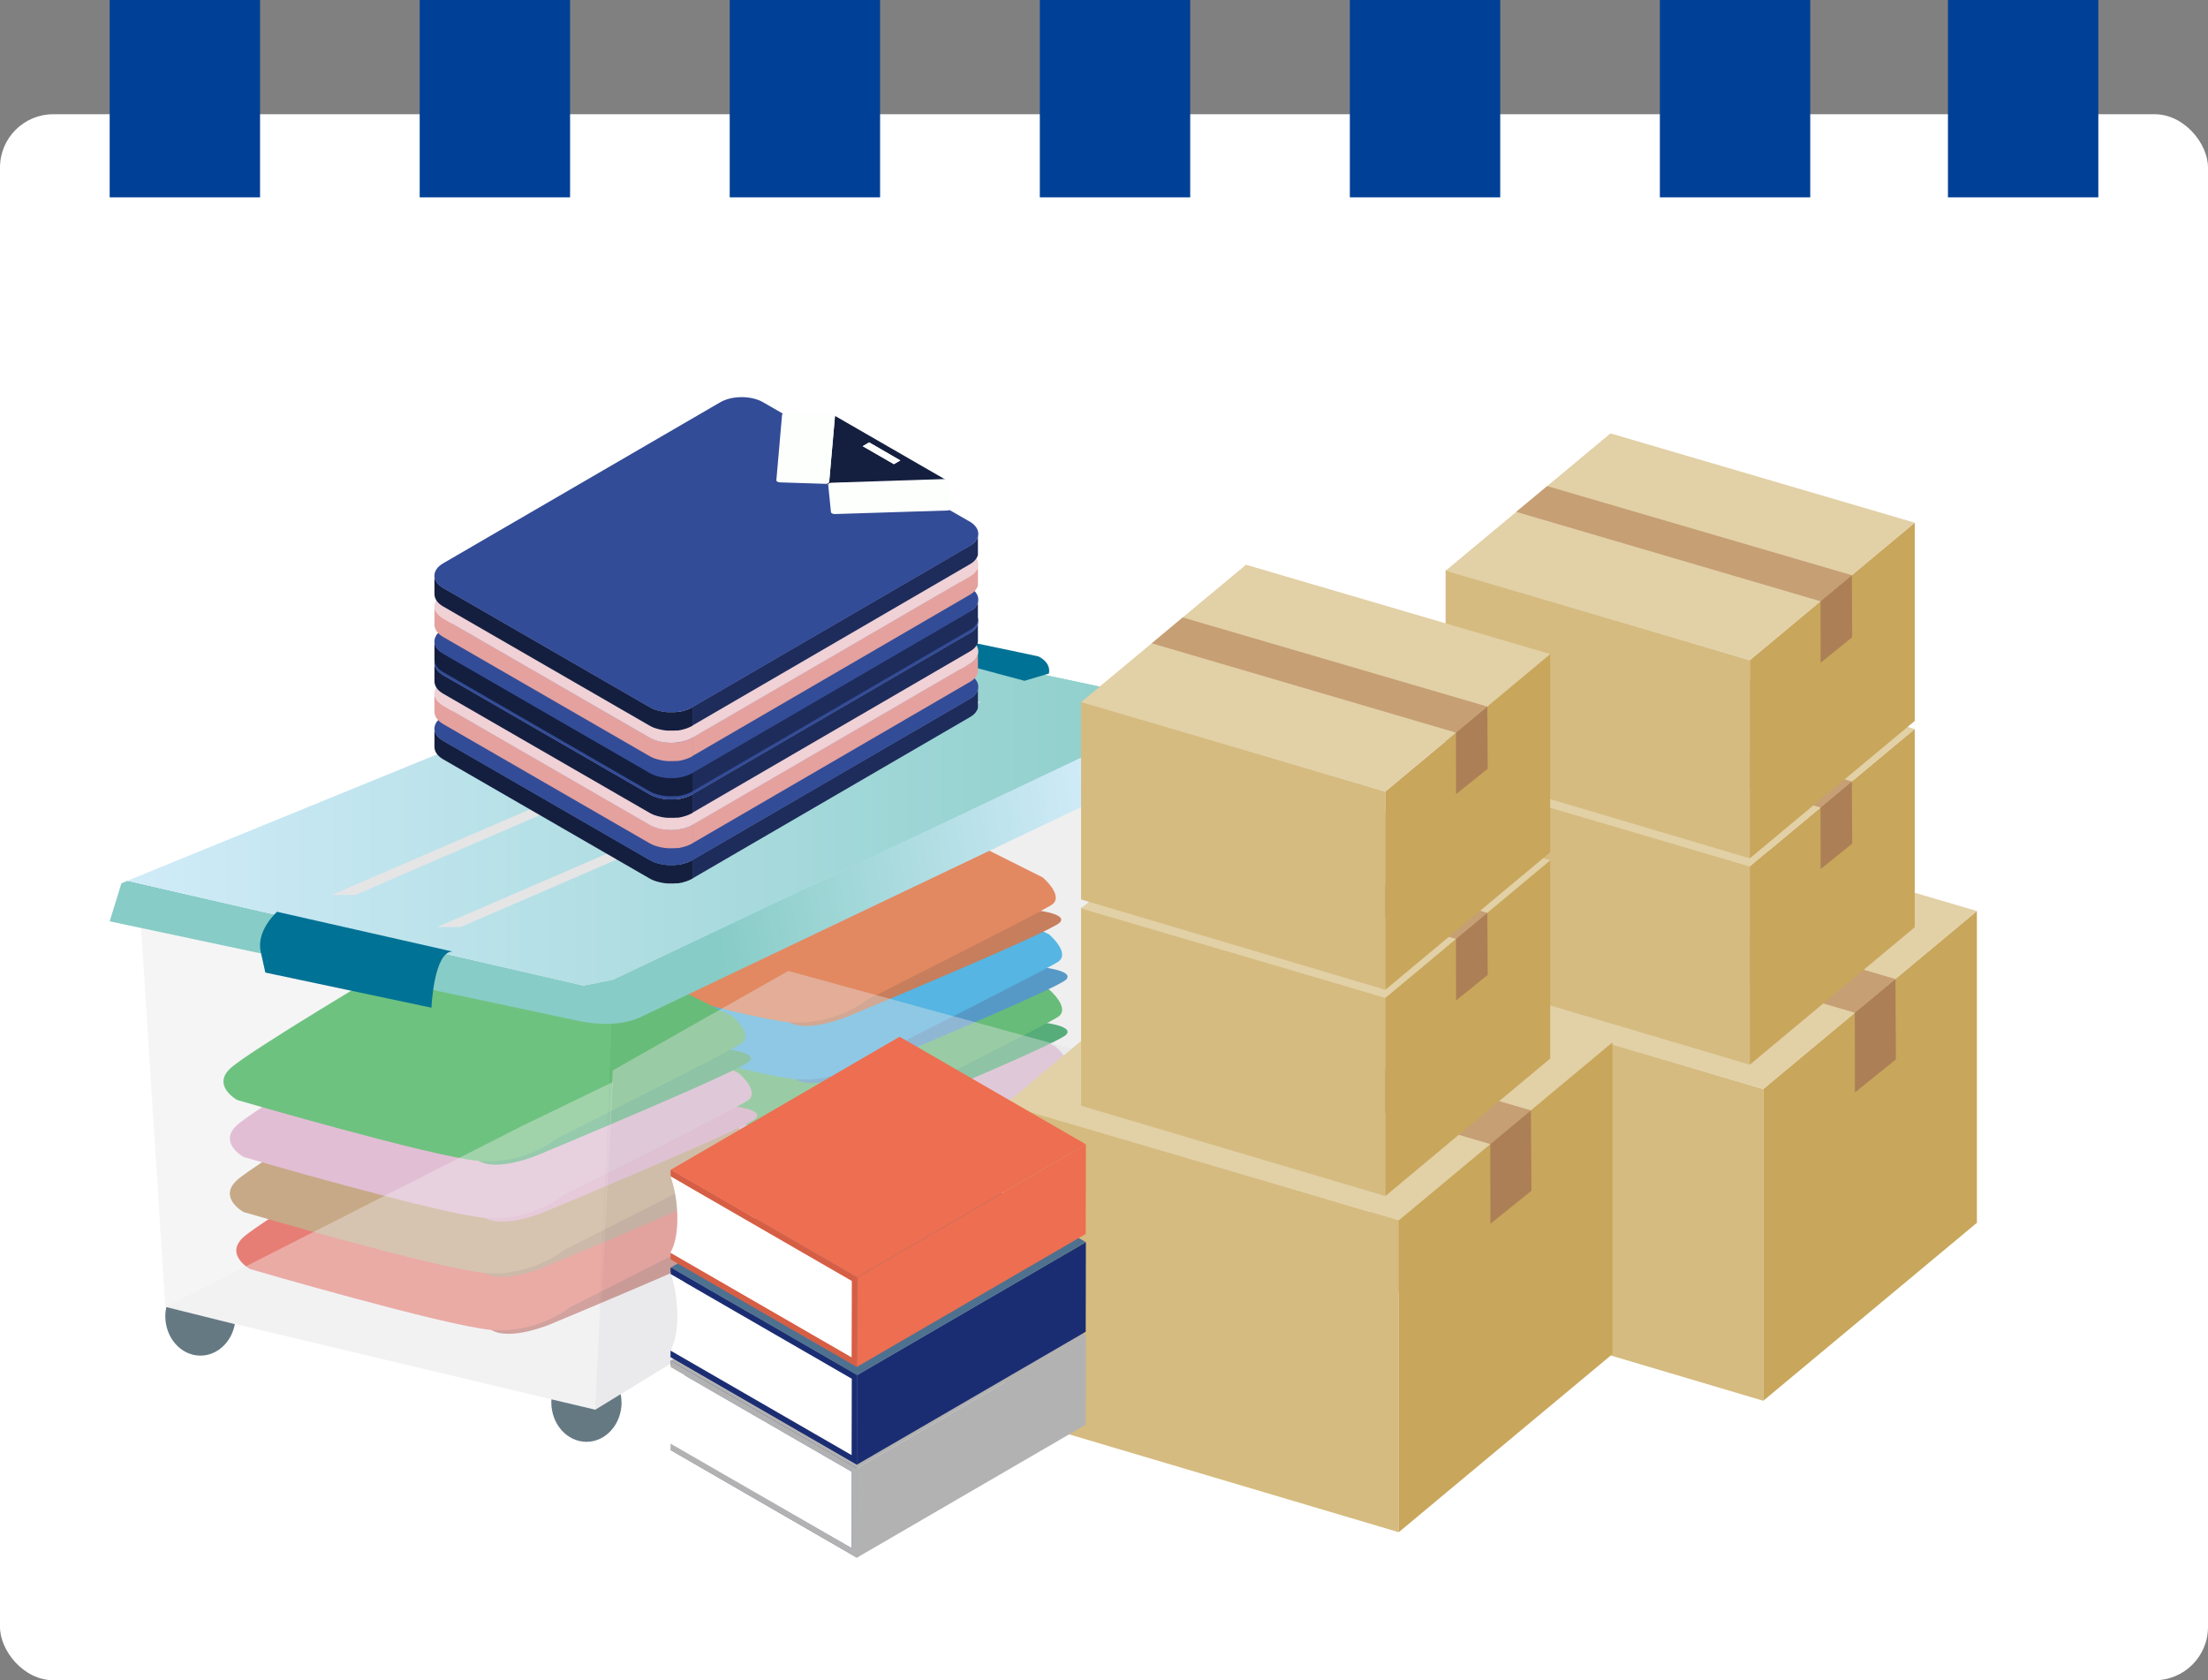 <?xml version="1.0" encoding="UTF-8"?>
<svg id="_レイヤー_2" data-name="レイヤー 2" xmlns="http://www.w3.org/2000/svg" xmlns:xlink="http://www.w3.org/1999/xlink" viewBox="0 0 242.58 184.58">
  <rect x="0" y="0" width="242.58" height="184.58" fill="#808080" stroke="none"/>
  <defs>
    <style>
      .cls-1 {
        fill: #c69f75;
      }

      .cls-1, .cls-2, .cls-3, .cls-4, .cls-5, .cls-6, .cls-7, .cls-8, .cls-9, .cls-10, .cls-11, .cls-12, .cls-13, .cls-14, .cls-15, .cls-16, .cls-17, .cls-18, .cls-19, .cls-20, .cls-21, .cls-22, .cls-23, .cls-24, .cls-25, .cls-26, .cls-27, .cls-28, .cls-29, .cls-30, .cls-31, .cls-32, .cls-33, .cls-34, .cls-35, .cls-36, .cls-37, .cls-38, .cls-39, .cls-40, .cls-41, .cls-42, .cls-43, .cls-44 {
        stroke-width: 0px;
      }

      .cls-2 {
        fill: #fdffff;
      }

      .cls-3 {
        fill: #b2b2b2;
      }

      .cls-4 {
        fill: #006fbb;
      }

      .cls-5 {
        fill: #1e2c5b;
      }

      .cls-6 {
        fill: #ac7f56;
      }

      .cls-7 {
        fill: #bd4308;
      }

      .cls-8 {
        fill: #d8629f;
      }

      .cls-9 {
        fill: #d5bb80;
      }

      .cls-10 {
        fill: #141f40;
      }

      .cls-11 {
        fill: #4e7190;
      }

      .cls-12 {
        fill: #b28146;
      }

      .cls-13 {
        fill: #1eaa39;
      }

      .cls-14 {
        fill: #004097;
      }

      .cls-15 {
        fill: #e2d0a6;
      }

      .cls-16 {
        fill: #c8a65c;
      }

      .cls-17 {
        fill: url(#_名称未設定グラデーション_20-2);
      }

      .cls-18 {
        fill: #a42214;
      }

      .cls-19 {
        fill: #e4a19e;
      }

      .cls-20 {
        fill: #e73828;
      }

      .cls-21 {
        fill: #657983;
      }

      .cls-22 {
        fill: #fdfffd;
      }

      .cls-23 {
        fill: url(#_名称未設定グラデーション_20-3);
      }

      .cls-24 {
        fill: #d55e45;
      }

      .cls-25 {
        fill: #946134;
      }

      .cls-26 {
        fill: #fff;
      }

      .cls-27 {
        fill: #d8d8d9;
      }

      .cls-27, .cls-34, .cls-40, .cls-43 {
        opacity: .4;
      }

      .cls-28 {
        fill: #007295;
      }

      .cls-29 {
        fill: #334c97;
      }

      .cls-30 {
        fill: #8dc21f;
      }

      .cls-31 {
        fill: #dd90bb;
      }

      .cls-32, .cls-40 {
        fill: #e5e5e6;
      }

      .cls-33 {
        fill: #00913a;
      }

      .cls-34 {
        fill: #eeeeef;
      }

      .cls-35 {
        fill: #efd1d6;
      }

      .cls-36 {
        fill: #ed6e50;
      }

      .cls-37 {
        fill: #dfa4c8;
      }

      .cls-38 {
        fill: url(#_名称未設定グラデーション_7);
      }

      .cls-39 {
        fill: #1b2d72;
      }

      .cls-41 {
        fill: url(#_名称未設定グラデーション_20);
      }

      .cls-42 {
        fill: #009fe8;
      }

      .cls-43 {
        fill: #e7e7e8;
      }

      .cls-44 {
        fill: #e95513;
      }
    </style>
    <linearGradient id="_名称未設定グラデーション_7" data-name="名称未設定グラデーション 7" x1="14.95" y1="90.44" x2="131.58" y2="90.44" gradientUnits="userSpaceOnUse">
      <stop offset="0" stop-color="#fff"/>
      <stop offset="1" stop-color="#d8e2e7"/>
    </linearGradient>
    <linearGradient id="_名称未設定グラデーション_20" data-name="名称未設定グラデーション 20" x1="121.59" y1="90.56" x2="77.67" y2="98.2" gradientUnits="userSpaceOnUse">
      <stop offset="0" stop-color="#d2ecfa"/>
      <stop offset="1" stop-color="#87ccc6"/>
    </linearGradient>
    <linearGradient id="_名称未設定グラデーション_20-2" data-name="名称未設定グラデーション 20" x1="12.08" y1="88.03" x2="132.21" y2="88.03" xlink:href="#_名称未設定グラデーション_20"/>
    <linearGradient id="_名称未設定グラデーション_20-3" data-name="名称未設定グラデーション 20" x1="11.12" y1="88.03" x2="136.97" y2="88.03" xlink:href="#_名称未設定グラデーション_20"/>
  </defs>
  <g id="_レイヤー_2-2" data-name="レイヤー 2">
    <g>
      <g>
        <rect class="cls-26" x="0" y="12.55" width="242.58" height="172.03" rx="5.85" ry="5.85"/>
        <g>
          <rect class="cls-14" x="12.05" y="0" width="16.52" height="21.68"/>
          <rect class="cls-14" x="46.11" y="0" width="16.52" height="21.68"/>
          <rect class="cls-14" x="80.17" y="0" width="16.52" height="21.68"/>
          <rect class="cls-14" x="114.24" y="0" width="16.52" height="21.68"/>
          <rect class="cls-14" x="148.3" y="0" width="16.52" height="21.68"/>
          <rect class="cls-14" x="214.01" y="0" width="16.52" height="21.68"/>
          <rect class="cls-14" x="182.36" y="0" width="16.52" height="21.68"/>
        </g>
      </g>
      <g>
        <g>
          <path class="cls-31" d="m114.83,118.53s3.95.35,3.01,1.39c-.94,1.04-23.34,10.34-23.34,10.34,0,0-4.33,1.82-6.4.61-2.07-1.22-3.2-3.3-3.2-3.3l29.93-9.04Z"/>
          <path class="cls-37" d="m107.3,110.62l8.66,4.34s2.45,2.09.94,3.04c-1.51.96-20.14,10.34-20.14,10.34,0,0-3.58,2.95-8.66,2.52-5.08-.43-26.54-6.69-26.54-6.69,0,0-2.82-1.56-.75-3.48s17.88-11.29,17.88-11.29c0,0,5.46-1.65,11.48-.87l4.33,2.35,7.15.43,5.65-.7Z"/>
          <path class="cls-8" d="m108.43,111.49s.19-1.13-2.07-.96c-2.26.17-3.95.78-6.96.43-3.01-.35-5.27-1.39-5.46-1.91,0,0-.94-.52-2.82-.52s-2.26.96-1.32,1.74,5.27,2.78,14.3,2.26c0,0,4.14-.52,4.33-1.04Z"/>
        </g>
        <g>
          <path class="cls-33" d="m114.13,112.27s3.95.35,3.01,1.39c-.94,1.04-23.34,10.34-23.34,10.34,0,0-4.33,1.82-6.4.61s-3.2-3.3-3.2-3.3l29.93-9.04Z"/>
          <path class="cls-13" d="m106.6,104.36l8.66,4.34s2.45,2.09.94,3.04-20.14,10.34-20.14,10.34c0,0-3.58,2.95-8.66,2.52-5.08-.43-26.54-6.69-26.54-6.69,0,0-2.82-1.56-.75-3.48s17.88-11.29,17.88-11.29c0,0,5.46-1.65,11.48-.87l4.33,2.35,7.15.43,5.65-.7Z"/>
          <path class="cls-30" d="m107.73,105.23s.19-1.13-2.07-.96c-2.26.17-3.95.78-6.96.43-3.01-.35-5.27-1.39-5.46-1.91,0,0-.94-.52-2.82-.52-1.88,0-2.26.96-1.32,1.74s5.27,2.78,14.3,2.26c0,0,4.14-.52,4.33-1.04Z"/>
        </g>
        <g>
          <path class="cls-4" d="m114.13,106.21s3.95.35,3.01,1.39c-.94,1.04-23.34,10.34-23.34,10.34,0,0-4.33,1.82-6.4.61-2.07-1.22-3.2-3.3-3.2-3.3l29.93-9.04Z"/>
          <path class="cls-42" d="m106.6,98.31l8.66,4.34s2.45,2.09.94,3.04-20.14,10.34-20.14,10.34c0,0-3.58,2.95-8.66,2.52-5.08-.43-26.54-6.69-26.54-6.69,0,0-2.82-1.56-.75-3.48s17.88-11.29,17.88-11.29c0,0,5.46-1.65,11.48-.87l4.33,2.35,7.15.43,5.65-.7Z"/>
          <path class="cls-8" d="m107.73,99.18s.19-1.13-2.07-.96-3.95.78-6.96.43c-3.01-.35-5.27-1.39-5.46-1.91,0,0-.94-.52-2.82-.52-1.88,0-2.26.96-1.32,1.74s5.27,2.78,14.3,2.26c0,0,4.14-.52,4.33-1.04Z"/>
        </g>
        <g>
          <path class="cls-7" d="m113.43,99.95s3.95.35,3.01,1.39-23.34,10.34-23.34,10.34c0,0-4.33,1.82-6.4.61-2.07-1.22-3.2-3.3-3.2-3.3l29.93-9.04Z"/>
          <path class="cls-44" d="m105.9,92.05l8.66,4.34s2.45,2.09.94,3.04c-1.51.96-20.14,10.34-20.14,10.34,0,0-3.58,2.95-8.66,2.52-5.08-.43-26.54-6.69-26.54-6.69,0,0-2.82-1.56-.75-3.48s17.88-11.29,17.88-11.29c0,0,5.46-1.65,11.48-.87l4.33,2.35,7.15.43,5.65-.7Z"/>
          <path class="cls-30" d="m107.03,92.92s.19-1.13-2.07-.96c-2.26.17-3.95.78-6.96.43-3.01-.35-5.27-1.39-5.46-1.91,0,0-.94-.52-2.82-.52s-2.26.96-1.32,1.74c.94.78,5.27,2.78,14.3,2.26,0,0,4.14-.52,4.33-1.04Z"/>
        </g>
        <g>
          <path class="cls-18" d="m80.73,133.77s3.95.35,3.01,1.39c-.94,1.04-23.34,10.34-23.34,10.34,0,0-4.33,1.82-6.4.61-2.07-1.22-3.2-3.3-3.2-3.3l29.93-9.04Z"/>
          <path class="cls-20" d="m73.21,125.86l8.66,4.34s2.45,2.09.94,3.04c-1.51.96-20.14,10.34-20.14,10.34,0,0-3.58,2.95-8.66,2.52-5.08-.43-26.54-6.69-26.54-6.69,0,0-2.82-1.56-.75-3.48,2.07-1.91,17.88-11.29,17.88-11.29,0,0,5.46-1.65,11.48-.87l4.33,2.35,7.15.43,5.65-.7Z"/>
          <path class="cls-8" d="m74.33,126.73s.19-1.13-2.07-.96c-2.26.17-3.95.78-6.96.43s-5.27-1.39-5.46-1.91c0,0-.94-.52-2.82-.52-1.88,0-2.26.96-1.32,1.74.94.78,5.27,2.78,14.3,2.26,0,0,4.14-.52,4.33-1.04Z"/>
        </g>
        <g>
          <path class="cls-25" d="m80.03,127.51s3.95.35,3.01,1.39-23.34,10.34-23.34,10.34c0,0-4.33,1.82-6.4.61-2.07-1.22-3.2-3.3-3.2-3.3l29.93-9.04Z"/>
          <path class="cls-12" d="m72.5,119.6l8.66,4.34s2.45,2.09.94,3.04c-1.51.96-20.14,10.34-20.14,10.34,0,0-3.58,2.95-8.66,2.52-5.08-.43-26.54-6.69-26.54-6.69,0,0-2.82-1.56-.75-3.48,2.07-1.91,17.88-11.29,17.88-11.29,0,0,5.46-1.65,11.48-.87l4.33,2.35,7.15.43,5.65-.7Z"/>
          <path class="cls-30" d="m73.63,120.47s.19-1.13-2.07-.96-3.95.78-6.96.43-5.27-1.39-5.46-1.91c0,0-.94-.52-2.82-.52s-2.26.96-1.32,1.74,5.27,2.78,14.3,2.26c0,0,4.14-.52,4.33-1.04Z"/>
        </g>
        <g>
          <path class="cls-31" d="m80.03,121.45s3.95.35,3.01,1.39c-.94,1.04-23.34,10.34-23.34,10.34,0,0-4.33,1.82-6.4.61s-3.2-3.3-3.2-3.3l29.93-9.04Z"/>
          <path class="cls-37" d="m72.5,113.55l8.66,4.34s2.45,2.09.94,3.04c-1.51.96-20.14,10.34-20.14,10.34,0,0-3.58,2.95-8.66,2.52-5.08-.43-26.54-6.69-26.54-6.69,0,0-2.82-1.56-.75-3.48,2.07-1.91,17.88-11.29,17.88-11.29,0,0,5.46-1.65,11.48-.87l4.33,2.35,7.15.43,5.65-.7Z"/>
          <path class="cls-8" d="m73.63,114.42s.19-1.13-2.07-.96c-2.26.17-3.95.78-6.96.43s-5.27-1.39-5.46-1.91c0,0-.94-.52-2.82-.52-1.88,0-2.26.96-1.32,1.74.94.78,5.27,2.78,14.3,2.26,0,0,4.14-.52,4.33-1.04Z"/>
        </g>
        <g>
          <path class="cls-33" d="m79.33,115.19s3.95.35,3.01,1.39c-.94,1.04-23.34,10.34-23.34,10.34,0,0-4.33,1.82-6.4.61-2.07-1.22-3.2-3.3-3.2-3.3l29.93-9.04Z"/>
          <path class="cls-13" d="m71.8,107.29l8.66,4.34s2.45,2.09.94,3.04c-1.51.96-20.14,10.34-20.14,10.34,0,0-3.58,2.95-8.66,2.52-5.08-.43-26.54-6.69-26.54-6.69,0,0-2.82-1.56-.75-3.48,2.07-1.91,17.88-11.29,17.88-11.29,0,0,5.46-1.65,11.48-.87l4.33,2.35,7.15.43,5.65-.7Z"/>
          <path class="cls-30" d="m72.93,108.16s.19-1.13-2.07-.96c-2.26.17-3.95.78-6.96.43-3.01-.35-5.27-1.39-5.46-1.91,0,0-.94-.52-2.82-.52-1.88,0-2.26.96-1.32,1.74.94.78,5.27,2.78,14.3,2.26,0,0,4.14-.52,4.33-1.04Z"/>
        </g>
        <polygon class="cls-43" points="65.39 154.86 18.16 143.61 15.27 98.31 67.32 110.52 65.39 154.86"/>
        <polygon class="cls-27" points="65.39 154.86 126.44 117.59 131.58 79.67 67.32 110.52 65.39 154.86"/>
        <polygon class="cls-38" points="14.95 98.95 87.88 70.36 131.58 79.67 67.32 110.52 14.95 98.95"/>
        <g>
          <path class="cls-41" d="m130.46,77.66l-63.14,29.97-3.21.64-50.08-11.51-.69.27-1.29,4.18,51.41,10.92s3.86.96,6.75-.32l62.01-29.56-.64-2.57c-.23-1.03-.66-1.64-1.12-2.02Z"/>
          <path class="cls-17" d="m67.32,107.63l63.14-29.97c-.84-.68-1.77-.55-1.77-.55l-43.7-9.32L14.03,96.76l50.08,11.51,3.21-.64Z"/>
          <path class="cls-23" d="m67.32,107.63l63.14-29.97c-.84-.68-1.77-.55-1.77-.55l-43.7-9.32L14.03,96.76l50.08,11.51,3.21-.64Z"/>
        </g>
        <polygon class="cls-32" points="36.47 98.31 39.05 98.31 96.24 73.57 93.67 73.57 36.47 98.31"/>
        <polygon class="cls-32" points="48.04 101.84 50.61 101.84 107.81 77.1 105.24 77.1 48.04 101.84"/>
        <path class="cls-28" d="m30.44,100.16s-2.31,2.06-1.8,4.37l.51,2.31,18.25,3.86s.26-6.17,2.31-6.17l-19.28-4.37Z"/>
        <path class="cls-28" d="m96.86,70.57s1.54-1.29,2.83-1.29,14.39,2.83,14.39,2.83c0,0,1.41.59,1.16,1.88l-2.69.8-15.69-4.22Z"/>
        <polygon class="cls-34" points="65.39 154.86 18.16 143.61 57.36 123.69 67.32 118.87 65.39 154.86"/>
        <polygon class="cls-40" points="65.39 154.86 126.44 117.59 86.6 106.66 67.32 117.59 65.39 154.86"/>
        <path class="cls-21" d="m18.16,144.58c0,2.4,1.73,4.34,3.86,4.34,1.86,0,3.42-1.49,3.78-3.46l-7.53-1.87c-.07.32-.11.65-.11,1Z"/>
        <path class="cls-21" d="m68.28,154.06c0-.31-.03-.61-.09-.91l-2.79,1.71-4.82-1.14c0,.11-.01.22-.01.33,0,2.4,1.73,4.34,3.86,4.34s3.86-1.94,3.86-4.34Z"/>
        <path class="cls-21" d="m122.59,122.89c2.13,0,3.86-1.94,3.86-4.34,0-.28-.03-.54-.07-.81l-6.5,3.89c.7.78,1.66,1.26,2.71,1.26Z"/>
      </g>
      <g>
        <g>
          <polygon class="cls-9" points="193.72 153.88 150.42 141.03 150.42 106.78 193.72 119.63 193.72 153.88"/>
          <polygon class="cls-16" points="193.72 153.88 217.19 134.33 217.19 100.08 193.72 119.63 193.72 153.88"/>
          <polygon class="cls-15" points="173.89 87.37 150.42 106.92 193.72 119.63 217.19 100.08 173.89 87.37"/>
          <polygon class="cls-1" points="164.88 94.87 160.48 98.54 203.78 111.25 208.24 107.55 164.88 94.87"/>
          <polygon class="cls-6" points="208.29 116.38 203.79 120.01 203.78 111.25 208.24 107.55 208.29 116.38"/>
        </g>
        <g>
          <polygon class="cls-9" points="192.24 116.96 158.82 107.04 158.82 85.26 192.24 95.18 192.24 116.96"/>
          <polygon class="cls-16" points="192.24 116.96 210.36 101.86 210.36 80.08 192.24 95.18 192.24 116.96"/>
          <polygon class="cls-15" points="176.93 70.27 158.82 85.36 192.24 95.18 210.36 80.08 176.93 70.27"/>
          <polygon class="cls-1" points="169.98 76.06 166.58 78.9 200.01 88.71 203.45 85.85 169.98 76.06"/>
          <polygon class="cls-6" points="203.49 92.67 200.02 95.47 200.01 88.71 203.45 85.85 203.49 92.67"/>
        </g>
        <g>
          <polygon class="cls-9" points="192.24 94.29 158.82 84.38 158.82 62.6 192.24 72.52 192.24 94.29"/>
          <polygon class="cls-16" points="192.24 94.29 210.36 79.2 210.36 57.42 192.24 72.52 192.24 94.29"/>
          <polygon class="cls-15" points="176.93 47.61 158.82 62.7 192.24 72.52 210.36 57.42 176.93 47.61"/>
          <polygon class="cls-1" points="169.98 53.4 166.58 56.23 200.01 66.05 203.45 63.19 169.98 53.4"/>
          <polygon class="cls-6" points="203.49 70 200.02 72.81 200.01 66.05 203.45 63.19 203.49 70"/>
        </g>
      </g>
      <g>
        <g>
          <polygon class="cls-9" points="153.67 168.32 110.38 155.47 110.38 121.21 153.67 134.06 153.67 168.32"/>
          <polygon class="cls-16" points="153.67 168.32 177.14 148.76 177.14 114.51 153.67 134.06 153.67 168.32"/>
          <polygon class="cls-15" points="133.84 101.8 110.38 121.35 153.67 134.06 177.14 114.51 133.84 101.8"/>
          <polygon class="cls-1" points="124.84 109.3 120.43 112.97 163.73 125.68 168.19 121.98 124.84 109.3"/>
          <polygon class="cls-6" points="168.25 130.81 163.74 134.44 163.73 125.68 168.19 121.98 168.25 130.81"/>
        </g>
        <g>
          <polygon class="cls-9" points="152.2 131.39 118.77 121.47 118.77 99.69 152.2 109.61 152.2 131.39"/>
          <polygon class="cls-16" points="152.2 131.39 170.31 116.29 170.31 94.51 152.2 109.61 152.2 131.39"/>
          <polygon class="cls-15" points="136.89 84.7 118.77 99.8 152.2 109.61 170.31 94.51 136.89 84.7"/>
          <polygon class="cls-1" points="129.94 90.5 126.54 93.33 159.96 103.14 163.4 100.28 129.94 90.5"/>
          <polygon class="cls-6" points="163.45 107.1 159.97 109.9 159.96 103.14 163.4 100.28 163.45 107.1"/>
        </g>
        <g>
          <polygon class="cls-9" points="152.2 108.73 118.77 98.81 118.77 77.03 152.2 86.95 152.2 108.73"/>
          <polygon class="cls-16" points="152.2 108.73 170.31 93.63 170.31 71.85 152.2 86.95 152.2 108.73"/>
          <polygon class="cls-15" points="136.89 62.04 118.77 77.13 152.2 86.95 170.31 71.85 136.89 62.04"/>
          <polygon class="cls-1" points="129.94 67.83 126.54 70.67 159.96 80.48 163.4 77.62 129.94 67.83"/>
          <polygon class="cls-6" points="163.45 84.44 159.97 87.24 159.96 80.48 163.4 77.62 163.45 84.44"/>
        </g>
      </g>
      <g>
        <g>
          <path class="cls-39" d="m73.7,149.46v.52c1.44.36,2.54,2.29,2.54,4.61s-1.11,4.26-2.55,4.61v.09s20.47,11.82,20.47,11.82v-9.84s-20.46-11.82-20.46-11.82Z"/>
          <polygon class="cls-3" points="119.3 146.67 119.28 156.51 94.14 171.12 94.17 161.28 119.3 146.67"/>
          <polygon class="cls-3" points="119.3 146.67 94.17 161.28 73.7 149.46 98.83 134.85 119.3 146.67"/>
          <g>
            <path class="cls-3" d="m94.17,161.3l-.03,9.82-20.47-11.82v-.77s19.89,11.54,19.89,11.54l.02-8.39-19.89-11.48c.45,1.35.73,2.99.73,4.62,0-1.63-.28-3.27-.73-4.56v-.78s20.47,11.82,20.47,11.82Z"/>
            <path class="cls-26" d="m93.58,161.68l-.02,8.39-19.89-11.48v-.06c.46-.77.75-2.08.75-3.71s-.28-3.27-.73-4.56v-.06s19.89,11.48,19.89,11.48Z"/>
          </g>
        </g>
        <g>
          <path class="cls-39" d="m73.7,139.24v.52c1.44.36,2.54,2.29,2.54,4.61s-1.11,4.26-2.55,4.61v.09s20.47,11.82,20.47,11.82v-9.84s-20.46-11.82-20.46-11.82Z"/>
          <polygon class="cls-39" points="119.3 136.45 119.28 146.3 94.14 160.9 94.17 151.06 119.3 136.45"/>
          <polygon class="cls-11" points="119.3 136.45 94.17 151.06 73.7 139.24 98.83 124.63 119.3 136.45"/>
          <g>
            <path class="cls-39" d="m94.17,151.08l-.03,9.82-20.47-11.82v-.77s19.89,11.54,19.89,11.54l.02-8.39-19.89-11.48c.45,1.35.73,2.99.73,4.62,0-1.63-.28-3.27-.73-4.56v-.78s20.47,11.82,20.47,11.82Z"/>
            <path class="cls-26" d="m93.58,151.46l-.02,8.39-19.89-11.48v-.06c.46-.77.75-2.08.75-3.71s-.28-3.27-.73-4.56v-.06s19.89,11.48,19.89,11.48Z"/>
          </g>
        </g>
        <g>
          <path class="cls-36" d="m73.7,128.5v.52c1.44.36,2.54,2.29,2.54,4.61s-1.11,4.26-2.55,4.61v.09s20.47,11.82,20.47,11.82v-9.84s-20.46-11.82-20.46-11.82Z"/>
          <polygon class="cls-36" points="119.3 125.71 119.28 135.56 94.14 150.16 94.17 140.32 119.3 125.71"/>
          <polygon class="cls-36" points="119.3 125.71 94.17 140.32 73.7 128.5 98.83 113.89 119.3 125.71"/>
          <g>
            <path class="cls-24" d="m94.17,140.34l-.03,9.82-20.47-11.82v-.77s19.89,11.54,19.89,11.54l.02-8.39-19.89-11.48c.45,1.35.73,2.99.73,4.62,0-1.63-.28-3.27-.73-4.56v-.78s20.47,11.82,20.47,11.82Z"/>
            <path class="cls-26" d="m93.58,140.72l-.02,8.39-19.89-11.48v-.06c.46-.77.75-2.08.75-3.71,0-1.63-.28-3.27-.73-4.56v-.06s19.89,11.48,19.89,11.48Z"/>
          </g>
        </g>
      </g>
      <g>
        <g>
          <g>
            <path class="cls-10" d="m91.69,62.46l12.24,7.06c-.05-.01-.11-.02-.17-.02l-12.36.39c-.14,0-.26.05-.33.11h-.19s.01-.1.01-.1c.12-.04.2-.11.21-.2l.63-7.16s0-.07-.03-.1Zm6.51,5.33l.71-.41-3.42-1.98-.71.41,3.42,1.98"/>
            <polygon class="cls-2" points="98.92 67.37 98.21 67.79 94.78 65.81 95.49 65.4 98.92 67.37"/>
            <path class="cls-22" d="m91.6,62.37s.07.05.1.08c.02.03.03.06.03.1l-.63,7.16c0,.08-.09.16-.21.2-.07.02-.15.03-.23.03l-4.97-.16c-.11,0-.2-.03-.27-.07-.08-.05-.13-.11-.12-.18l.63-7.16c0-.05.04-.1.09-.14.08-.06.21-.09.34-.09l4.97.16c.11,0,.2.03.27.07Z"/>
            <path class="cls-22" d="m104.02,69.48c.07.04.12.1.12.16l.29,2.99c0,.08-.05.16-.15.21-.07.03-.15.05-.24.06l-12.36.4c-.12,0-.24-.02-.32-.07-.07-.04-.12-.1-.12-.16l-.29-2.99c0-.05.02-.1.06-.14.07-.07.19-.11.33-.12l12.36-.4c.06,0,.12,0,.17.02.06.01.11.03.15.06Z"/>
            <path class="cls-5" d="m107.16,78.29s0,0,0,0c.02-.03.04-.05.06-.08,0,0,.01-.02.02-.03.01-.02.03-.04.04-.06,0-.01.01-.02.02-.03,0-.02.02-.03.03-.05,0-.01.01-.02.02-.04,0-.02.02-.03.02-.05,0-.01.01-.02.02-.04,0-.02.01-.03.02-.05,0-.01,0-.02.01-.04,0-.02.01-.03.01-.05,0-.01,0-.02,0-.04,0-.02,0-.04.01-.05,0-.01,0-.02,0-.03,0-.02,0-.04,0-.06,0,0,0-.02,0-.03,0-.03,0-.06,0-.09v-2.04s0,.06,0,.09c0,0,0,.02,0,.03,0,.02,0,.04,0,.06,0,.01,0,.02,0,.03,0,.02,0,.04-.01.05,0,.01,0,.02,0,.04,0,.02,0,.03-.01.05,0,.01,0,.02-.01.04,0,.02-.01.03-.02.05,0,.01,0,.02-.01.04,0,.02-.02.03-.02.05,0,.01-.01.02-.02.03,0,.02-.02.03-.03.05,0,.01-.01.02-.02.03-.01.02-.02.04-.04.06,0,0-.01.02-.02.03-.02.03-.04.05-.06.08,0,0,0,0,0,0-.02.02-.04.05-.06.07,0,0-.02.02-.02.03-.02.02-.03.03-.05.05-.01.01-.02.02-.03.03-.02.02-.03.03-.05.05-.01.01-.02.02-.04.03-.02.01-.03.03-.05.04-.01.01-.03.02-.04.03-.02.01-.04.03-.06.04-.01.01-.03.02-.04.03-.01,0-.03.02-.04.03-.05.04-.11.07-.17.1l-30.44,17.69v2.04s30.43-17.69,30.43-17.69c.06-.03.11-.07.17-.1,0,0,.01,0,.02-.01,0,0,.01-.01.02-.02.01-.01.03-.02.04-.03.02-.01.04-.03.06-.04.01-.01.03-.02.04-.03.02-.01.04-.03.05-.04.01-.01.02-.02.04-.03.02-.02.03-.03.05-.05.01-.01.02-.02.03-.03.02-.02.03-.03.05-.05,0,0,.02-.02.03-.03.02-.02.04-.05.06-.07Z"/>
            <path class="cls-10" d="m74.36,97.04s.04,0,.06,0c.08,0,.16-.02.23-.03.03,0,.07-.01.1-.02.06-.01.12-.02.19-.04.04,0,.07-.02.11-.03.06-.01.11-.03.17-.05.04-.01.07-.02.11-.03.06-.02.11-.04.17-.06.03-.01.07-.02.1-.04.06-.02.11-.05.17-.07.03-.01.05-.02.08-.04.08-.04.16-.08.24-.12v-2.04c-.07.04-.15.08-.23.12-.03.01-.05.02-.08.04-.06.03-.11.05-.17.07-.03.01-.07.02-.1.04-.05.02-.11.04-.17.06-.04.01-.07.02-.11.03-.06.02-.11.03-.17.05-.04,0-.07.02-.11.03-.06.01-.12.03-.19.04-.03,0-.07.01-.1.02-.08.01-.15.02-.23.03-.02,0-.04,0-.06,0-.1.01-.2.02-.3.02-.03,0-.06,0-.08,0-.07,0-.14,0-.22,0-.04,0-.07,0-.11,0-.06,0-.13,0-.19,0-.04,0-.08,0-.12,0-.06,0-.12,0-.18-.02-.04,0-.08,0-.12-.01-.06,0-.12-.02-.19-.03-.04,0-.07-.01-.11-.02-.07-.01-.14-.03-.2-.04-.03,0-.06-.01-.08-.02-.09-.02-.19-.05-.28-.07-.02,0-.03-.01-.05-.02-.07-.02-.15-.05-.22-.07-.06-.02-.13-.05-.19-.08-.03-.01-.06-.03-.09-.04-.09-.04-.18-.09-.27-.14l-22.66-13.08c-.65-.38-.98-.88-.98-1.37v2.04c0,.5.32,1,.97,1.37l22.66,13.08c.08.05.17.09.27.14.03.01.06.03.09.04.06.03.13.05.19.08,0,0,.01,0,.02,0,.06.02.13.04.19.06.02,0,.03.01.05.02.09.03.18.05.28.07.03,0,.05.01.08.02.07.01.14.03.2.04.04,0,.07.01.11.02.06,0,.12.02.19.03.04,0,.08,0,.12.01.06,0,.12.01.18.02.04,0,.08,0,.12,0,.06,0,.13,0,.19,0,.04,0,.07,0,.11,0,.07,0,.15,0,.22,0,.03,0,.06,0,.08,0,.1,0,.2-.01.3-.02Z"/>
            <path class="cls-29" d="m106.5,74.07c1.3.75,1.31,1.98.02,2.73l-30.44,17.69c-1.29.75-3.41.75-4.71,0l-22.66-13.08c-1.3-.75-1.31-1.98-.02-2.73l30.44-17.69c1.29-.75,3.41-.75,4.71,0l2.17,1.25c-.05.04-.09.09-.09.14l-.63,7.16c0,.07.04.14.12.18.07.04.17.07.27.07l4.97.16c.08,0,.16,0,.23-.03v.1s.18,0,.18,0c-.04.04-.07.09-.06.14l.29,2.88c0,.06.05.12.12.16.08.05.19.07.32.07l12.36-.39c.09,0,.17-.02.24-.05l2.17,1.25Z"/>
          </g>
          <g>
            <path class="cls-35" d="m91.69,58.59l12.24,7.06c-.05-.01-.11-.02-.17-.02l-12.36.39c-.14,0-.26.05-.33.11h-.19s.01-.1.01-.1c.12-.04.2-.11.21-.2l.63-7.16s0-.07-.03-.1Zm6.51,5.33l.71-.41-3.42-1.98-.71.41,3.42,1.98"/>
            <polygon class="cls-2" points="98.92 63.51 98.21 63.92 94.78 61.94 95.49 61.53 98.92 63.51"/>
            <path class="cls-22" d="m91.6,58.5s.07.05.1.08c.02.03.03.06.03.1l-.63,7.16c0,.08-.09.16-.21.2-.07.02-.15.03-.23.03l-4.97-.16c-.11,0-.2-.03-.27-.07-.08-.05-.13-.11-.12-.18l.63-7.16c0-.05.04-.1.09-.14.08-.06.21-.09.34-.09l4.97.16c.11,0,.2.03.27.07Z"/>
            <path class="cls-22" d="m104.02,65.61c.07.04.12.1.12.16l.29,2.99c0,.08-.05.16-.15.21-.07.03-.15.05-.24.06l-12.36.4c-.12,0-.24-.02-.32-.07-.07-.04-.12-.1-.12-.16l-.29-2.99c0-.05.02-.1.06-.14.07-.07.19-.11.33-.12l12.36-.4c.06,0,.12,0,.17.02.06.01.11.03.15.06Z"/>
            <path class="cls-19" d="m107.16,74.42s0,0,0,0c.02-.03.04-.05.06-.08,0,0,.01-.02.02-.03.01-.02.03-.04.04-.06,0-.01.01-.02.02-.03,0-.02.02-.03.03-.05,0-.01.01-.02.02-.04,0-.02.02-.03.02-.05,0-.01.01-.02.02-.04,0-.02.01-.03.02-.05,0-.01,0-.02.01-.04,0-.02.01-.03.01-.05,0-.01,0-.02,0-.04,0-.02,0-.04.01-.05,0-.01,0-.02,0-.03,0-.02,0-.04,0-.06,0,0,0-.02,0-.03,0-.03,0-.06,0-.09v-2.04s0,.06,0,.09c0,0,0,.02,0,.03,0,.02,0,.04,0,.06,0,.01,0,.02,0,.03,0,.02,0,.04-.01.05,0,.01,0,.02,0,.04,0,.02,0,.03-.01.05,0,.01,0,.02-.01.04,0,.02-.01.03-.02.05,0,.01,0,.02-.01.04,0,.02-.02.03-.02.05,0,.01-.01.02-.02.03,0,.02-.02.03-.03.05,0,.01-.01.02-.02.03-.01.02-.02.04-.04.06,0,0-.01.02-.02.03-.02.03-.04.05-.06.08,0,0,0,0,0,0-.02.02-.04.05-.06.07,0,0-.02.02-.02.03-.02.02-.03.03-.05.05-.01.01-.02.02-.03.03-.02.02-.03.03-.05.05-.01.01-.02.02-.04.03-.02.01-.03.03-.05.04-.01.01-.03.02-.04.03-.02.01-.04.03-.06.04-.01.01-.03.02-.04.03-.01,0-.03.02-.04.03-.05.04-.11.07-.17.1l-30.44,17.69v2.04s30.43-17.69,30.43-17.69c.06-.03.11-.07.17-.1,0,0,.01,0,.02-.01,0,0,.01-.01.02-.02.01-.01.03-.02.04-.03.02-.01.04-.03.06-.04.01-.01.03-.02.04-.03.02-.01.04-.03.05-.04.01-.01.02-.02.04-.03.02-.02.03-.03.05-.05.01-.01.02-.02.03-.03.02-.02.03-.03.05-.05,0,0,.02-.02.03-.03.02-.02.04-.05.06-.07Z"/>
            <path class="cls-19" d="m74.36,93.17s.04,0,.06,0c.08,0,.16-.02.23-.03.03,0,.07-.01.1-.02.06-.01.12-.02.19-.04.04,0,.07-.02.11-.03.06-.01.11-.03.17-.05.04-.01.07-.02.11-.03.06-.02.11-.04.17-.06.03-.01.07-.02.1-.04.06-.02.11-.05.17-.07.03-.01.05-.02.08-.04.08-.04.16-.08.24-.12v-2.04c-.07.04-.15.08-.23.12-.03.01-.05.02-.08.04-.06.03-.11.05-.17.07-.03.01-.07.02-.1.04-.05.02-.11.04-.17.06-.04.01-.07.02-.11.03-.06.02-.11.03-.17.05-.04,0-.07.02-.11.03-.06.01-.12.03-.19.04-.03,0-.07.01-.1.02-.08.01-.15.02-.23.03-.02,0-.04,0-.06,0-.1.01-.2.02-.3.02-.03,0-.06,0-.08,0-.07,0-.14,0-.22,0-.04,0-.07,0-.11,0-.06,0-.13,0-.19,0-.04,0-.08,0-.12,0-.06,0-.12,0-.18-.02-.04,0-.08,0-.12-.01-.06,0-.12-.02-.19-.03-.04,0-.07-.01-.11-.02-.07-.01-.14-.03-.2-.04-.03,0-.06-.01-.08-.02-.09-.02-.19-.05-.28-.07-.02,0-.03-.01-.05-.02-.07-.02-.15-.05-.22-.07-.06-.02-.13-.05-.19-.08-.03-.01-.06-.03-.09-.04-.09-.04-.18-.09-.27-.14l-22.66-13.08c-.65-.38-.98-.88-.98-1.37v2.04c0,.5.32,1,.97,1.37l22.66,13.08c.08.05.17.09.27.14.03.01.06.03.09.04.06.03.13.05.19.08,0,0,.01,0,.02,0,.06.02.13.04.19.06.02,0,.03.01.05.02.09.03.18.05.28.07.03,0,.05.01.08.02.07.01.14.03.2.04.04,0,.07.01.11.02.06,0,.12.02.19.03.04,0,.08,0,.12.01.06,0,.12.01.18.02.04,0,.08,0,.12,0,.06,0,.13,0,.19,0,.04,0,.07,0,.11,0,.07,0,.15,0,.22,0,.03,0,.06,0,.08,0,.1,0,.2-.01.3-.02Z"/>
            <path class="cls-35" d="m106.5,70.2c1.3.75,1.31,1.98.02,2.73l-30.44,17.69c-1.29.75-3.41.75-4.71,0l-22.66-13.08c-1.3-.75-1.31-1.98-.02-2.73l30.44-17.69c1.29-.75,3.41-.75,4.71,0l2.17,1.25c-.05.04-.09.09-.09.14l-.63,7.16c0,.07.04.14.12.18.07.04.17.07.27.07l4.97.16c.08,0,.16,0,.23-.03v.1s.18,0,.18,0c-.04.04-.07.09-.06.14l.29,2.88c0,.06.05.12.12.16.08.05.19.07.32.07l12.36-.39c.09,0,.17-.02.24-.05l2.17,1.25Z"/>
          </g>
          <g>
            <path class="cls-10" d="m91.69,55.24l12.24,7.06c-.05-.01-.11-.02-.17-.02l-12.36.39c-.14,0-.26.05-.33.11h-.19s.01-.1.01-.1c.12-.04.2-.11.21-.2l.63-7.16s0-.07-.03-.1Zm6.51,5.33l.71-.41-3.42-1.98-.71.41,3.42,1.98"/>
            <polygon class="cls-2" points="98.92 60.16 98.21 60.57 94.78 58.6 95.49 58.18 98.92 60.16"/>
            <path class="cls-22" d="m91.6,55.16s.07.05.1.08c.02.03.03.06.03.1l-.63,7.16c0,.08-.09.16-.21.2-.07.02-.15.03-.23.03l-4.97-.16c-.11,0-.2-.03-.27-.07-.08-.05-.13-.11-.12-.18l.63-7.16c0-.05.04-.1.09-.14.08-.06.21-.09.34-.09l4.97.16c.11,0,.2.03.27.07Z"/>
            <path class="cls-22" d="m104.02,62.27c.07.04.12.1.12.16l.29,2.99c0,.08-.05.16-.15.21-.07.03-.15.05-.24.06l-12.36.4c-.12,0-.24-.02-.32-.07-.07-.04-.12-.1-.12-.16l-.29-2.99c0-.05.02-.1.06-.14.07-.07.19-.11.33-.12l12.36-.4c.06,0,.12,0,.17.02.06.01.11.03.15.06Z"/>
            <path class="cls-5" d="m107.16,71.07s0,0,0,0c.02-.03.04-.05.06-.08,0,0,.01-.02.02-.03.01-.02.03-.04.04-.06,0-.01.01-.02.02-.03,0-.02.02-.03.03-.05,0-.01.01-.02.02-.04,0-.02.02-.03.02-.05,0-.01.01-.02.02-.04,0-.02.01-.03.02-.05,0-.01,0-.02.01-.04,0-.02.01-.03.01-.05,0-.01,0-.02,0-.04,0-.02,0-.04.01-.05,0-.01,0-.02,0-.03,0-.02,0-.04,0-.06,0,0,0-.02,0-.03,0-.03,0-.06,0-.09v-2.04s0,.06,0,.09c0,0,0,.02,0,.03,0,.02,0,.04,0,.06,0,.01,0,.02,0,.03,0,.02,0,.04-.01.05,0,.01,0,.02,0,.04,0,.02,0,.03-.01.05,0,.01,0,.02-.01.04,0,.02-.01.03-.02.05,0,.01,0,.02-.01.04,0,.02-.02.03-.02.05,0,.01-.01.02-.02.03,0,.02-.02.03-.03.05,0,.01-.01.02-.02.03-.01.02-.02.04-.04.06,0,0-.01.02-.02.03-.02.03-.04.05-.06.08,0,0,0,0,0,0-.02.02-.04.05-.06.07,0,0-.02.02-.02.03-.02.02-.03.03-.05.05-.01.01-.02.02-.03.03-.02.02-.03.03-.05.05-.01.01-.02.02-.04.03-.02.01-.03.03-.05.04-.01.01-.03.02-.04.03-.02.01-.04.03-.06.04-.01.01-.03.02-.04.03-.01,0-.03.02-.04.03-.05.04-.11.07-.17.1l-30.44,17.69v2.04s30.43-17.69,30.43-17.69c.06-.03.11-.07.17-.1,0,0,.01,0,.02-.01,0,0,.01-.01.02-.02.01-.01.03-.02.04-.03.02-.01.04-.03.06-.04.01-.01.03-.02.04-.03.02-.01.04-.03.05-.04.01-.01.02-.02.04-.03.02-.02.03-.03.05-.05.01-.01.02-.02.03-.03.02-.02.03-.03.05-.05,0,0,.02-.02.03-.03.02-.02.04-.05.06-.07Z"/>
            <path class="cls-10" d="m74.36,89.83s.04,0,.06,0c.08,0,.16-.02.23-.03.03,0,.07-.01.1-.02.06-.01.12-.02.19-.04.04,0,.07-.02.11-.03.06-.01.11-.03.17-.05.04-.01.07-.02.11-.03.06-.02.11-.04.17-.06.03-.01.07-.02.1-.04.06-.02.11-.05.17-.07.03-.01.05-.02.08-.04.08-.04.16-.08.24-.12v-2.04c-.07.04-.15.08-.23.12-.03.01-.05.02-.08.04-.06.03-.11.05-.17.07-.03.01-.07.02-.1.04-.05.02-.11.04-.17.06-.04.01-.07.02-.11.03-.06.02-.11.03-.17.05-.04,0-.07.02-.11.03-.06.01-.12.03-.19.04-.03,0-.07.01-.1.02-.08.01-.15.02-.23.03-.02,0-.04,0-.06,0-.1.01-.2.02-.3.02-.03,0-.06,0-.08,0-.07,0-.14,0-.22,0-.04,0-.07,0-.11,0-.06,0-.13,0-.19,0-.04,0-.08,0-.12,0-.06,0-.12,0-.18-.02-.04,0-.08,0-.12-.01-.06,0-.12-.02-.19-.03-.04,0-.07-.01-.11-.02-.07-.01-.14-.03-.2-.04-.03,0-.06-.01-.08-.02-.09-.02-.19-.05-.28-.07-.02,0-.03-.01-.05-.02-.07-.02-.15-.05-.22-.07-.06-.02-.13-.05-.19-.08-.03-.01-.06-.03-.09-.04-.09-.04-.18-.09-.27-.14l-22.66-13.08c-.65-.38-.98-.88-.98-1.37v2.04c0,.5.32,1,.97,1.37l22.66,13.08c.08.05.17.09.27.14.03.01.06.03.09.04.06.03.13.05.19.08,0,0,.01,0,.02,0,.06.02.13.04.19.06.02,0,.03.01.05.02.09.03.18.05.28.07.03,0,.05.01.08.02.07.01.14.03.2.04.04,0,.07.01.11.02.06,0,.12.02.19.03.04,0,.08,0,.12.01.06,0,.12.01.18.02.04,0,.08,0,.12,0,.06,0,.13,0,.19,0,.04,0,.07,0,.11,0,.07,0,.15,0,.22,0,.03,0,.06,0,.08,0,.1,0,.2-.01.3-.02Z"/>
            <path class="cls-29" d="m106.5,66.85c1.3.75,1.31,1.98.02,2.73l-30.44,17.69c-1.29.75-3.41.75-4.71,0l-22.66-13.08c-1.3-.75-1.31-1.98-.02-2.73l30.44-17.69c1.29-.75,3.41-.75,4.71,0l2.17,1.25c-.05.04-.09.09-.09.14l-.63,7.16c0,.07.04.14.12.18.07.04.17.07.27.07l4.97.16c.08,0,.16,0,.23-.03v.1s.18,0,.18,0c-.04.04-.07.09-.06.14l.29,2.88c0,.06.05.12.12.16.08.05.19.07.32.07l12.36-.39c.09,0,.17-.02.24-.05l2.17,1.25Z"/>
          </g>
        </g>
        <g>
          <g>
            <path class="cls-10" d="m91.69,52.88l12.24,7.06c-.05-.01-.11-.02-.17-.02l-12.36.39c-.14,0-.26.05-.33.11h-.19s.01-.1.01-.1c.12-.04.2-.11.21-.2l.63-7.16s0-.07-.03-.1Zm6.51,5.33l.71-.41-3.42-1.98-.71.41,3.42,1.98"/>
            <polygon class="cls-2" points="98.92 57.79 98.21 58.21 94.78 56.23 95.49 55.82 98.92 57.79"/>
            <path class="cls-22" d="m91.6,52.79s.07.05.1.08c.02.03.03.06.03.1l-.63,7.16c0,.08-.09.16-.21.2-.07.02-.15.03-.23.03l-4.97-.16c-.11,0-.2-.03-.27-.07-.08-.05-.13-.11-.12-.18l.63-7.16c0-.05.04-.1.09-.14.08-.06.21-.09.34-.09l4.97.16c.11,0,.2.03.27.07Z"/>
            <path class="cls-22" d="m104.02,59.9c.07.04.12.1.12.16l.29,2.99c0,.08-.05.16-.15.21-.07.03-.15.05-.24.06l-12.36.4c-.12,0-.24-.02-.32-.07-.07-.04-.12-.1-.12-.16l-.29-2.99c0-.05.02-.1.06-.14.07-.07.19-.11.33-.12l12.36-.4c.06,0,.12,0,.17.02.06.01.11.03.15.06Z"/>
            <path class="cls-5" d="m107.16,68.71s0,0,0,0c.02-.03.04-.05.06-.08,0,0,.01-.02.02-.03.01-.02.03-.04.04-.06,0-.01.01-.02.02-.03,0-.02.02-.03.03-.05,0-.01.01-.02.02-.04,0-.02.02-.03.02-.05,0-.01.01-.02.02-.04,0-.02.01-.03.02-.05,0-.01,0-.02.01-.04,0-.02.01-.03.01-.05,0-.01,0-.02,0-.04,0-.02,0-.04.01-.05,0-.01,0-.02,0-.03,0-.02,0-.04,0-.06,0,0,0-.02,0-.03,0-.03,0-.06,0-.09v-2.04s0,.06,0,.09c0,0,0,.02,0,.03,0,.02,0,.04,0,.06,0,.01,0,.02,0,.03,0,.02,0,.04-.01.05,0,.01,0,.02,0,.04,0,.02,0,.03-.01.05,0,.01,0,.02-.01.04,0,.02-.01.03-.02.05,0,.01,0,.02-.01.04,0,.02-.02.03-.02.05,0,.01-.01.02-.02.03,0,.02-.02.03-.03.05,0,.01-.01.02-.02.03-.01.02-.02.04-.04.06,0,0-.01.02-.02.03-.02.03-.04.05-.06.08,0,0,0,0,0,0-.02.02-.04.05-.06.07,0,0-.02.02-.02.03-.02.02-.03.03-.05.05-.01.01-.02.02-.03.03-.02.02-.03.03-.05.05-.01.01-.02.02-.04.03-.02.01-.03.03-.05.04-.01.01-.03.02-.04.03-.02.01-.04.03-.06.04-.01.01-.03.02-.04.03-.01,0-.03.02-.04.03-.05.04-.11.07-.17.1l-30.44,17.69v2.04s30.43-17.69,30.43-17.69c.06-.03.11-.07.17-.1,0,0,.01,0,.02-.01,0,0,.01-.01.02-.02.01-.01.03-.02.04-.03.02-.01.04-.03.06-.04.01-.01.03-.02.04-.03.02-.01.04-.03.05-.04.01-.01.02-.02.04-.03.02-.02.03-.03.05-.05.01-.01.02-.02.03-.03.02-.02.03-.03.05-.05,0,0,.02-.02.03-.03.02-.02.04-.05.06-.07Z"/>
            <path class="cls-10" d="m74.36,87.46s.04,0,.06,0c.08,0,.16-.02.23-.03.03,0,.07-.01.1-.02.06-.01.12-.02.19-.04.04,0,.07-.02.11-.03.06-.01.11-.03.17-.05.04-.01.07-.02.11-.03.06-.02.11-.04.17-.06.03-.01.07-.02.1-.04.06-.02.11-.05.17-.07.03-.01.05-.02.08-.04.08-.04.16-.08.24-.12v-2.04c-.07.04-.15.08-.23.12-.03.01-.05.02-.08.04-.06.03-.11.05-.17.07-.03.01-.07.02-.1.04-.05.02-.11.04-.17.06-.04.01-.07.02-.11.03-.06.02-.11.03-.17.05-.04,0-.07.02-.11.03-.06.01-.12.03-.19.04-.03,0-.07.01-.1.02-.08.01-.15.02-.23.03-.02,0-.04,0-.06,0-.1.01-.2.02-.3.02-.03,0-.06,0-.08,0-.07,0-.14,0-.22,0-.04,0-.07,0-.11,0-.06,0-.13,0-.19,0-.04,0-.08,0-.12,0-.06,0-.12,0-.18-.02-.04,0-.08,0-.12-.01-.06,0-.12-.02-.19-.03-.04,0-.07-.01-.11-.02-.07-.01-.14-.03-.2-.04-.03,0-.06-.01-.08-.02-.09-.02-.19-.05-.28-.07-.02,0-.03-.01-.05-.02-.07-.02-.15-.05-.22-.07-.06-.02-.13-.05-.19-.08-.03-.01-.06-.03-.09-.04-.09-.04-.18-.09-.27-.14l-22.66-13.08c-.65-.38-.98-.88-.98-1.37v2.04c0,.5.32,1,.97,1.37l22.66,13.08c.08.05.17.09.27.14.03.01.06.03.09.04.06.03.13.05.19.08,0,0,.01,0,.02,0,.06.02.13.04.19.06.02,0,.03.01.05.02.09.03.18.05.28.07.03,0,.05.01.08.02.07.01.14.03.2.04.04,0,.07.01.11.02.06,0,.12.02.19.03.04,0,.08,0,.12.01.06,0,.12.01.18.02.04,0,.08,0,.12,0,.06,0,.13,0,.19,0,.04,0,.07,0,.11,0,.07,0,.15,0,.22,0,.03,0,.06,0,.08,0,.1,0,.2-.01.3-.02Z"/>
            <path class="cls-29" d="m106.5,64.49c1.3.75,1.31,1.98.02,2.73l-30.44,17.69c-1.29.75-3.41.75-4.71,0l-22.66-13.08c-1.3-.75-1.31-1.98-.02-2.73l30.44-17.69c1.29-.75,3.41-.75,4.71,0l2.17,1.25c-.05.04-.09.09-.09.14l-.63,7.16c0,.07.04.14.12.18.07.04.17.07.27.07l4.97.16c.08,0,.16,0,.23-.03v.1s.18,0,.18,0c-.04.04-.07.09-.06.14l.29,2.88c0,.06.05.12.12.16.08.05.19.07.32.07l12.36-.39c.09,0,.17-.02.24-.05l2.17,1.25Z"/>
          </g>
          <g>
            <path class="cls-35" d="m91.69,49.01l12.24,7.06c-.05-.01-.11-.02-.17-.02l-12.36.39c-.14,0-.26.05-.33.11h-.19s.01-.1.01-.1c.12-.04.2-.11.21-.2l.63-7.16s0-.07-.03-.1Zm6.51,5.33l.71-.41-3.42-1.98-.71.41,3.42,1.98"/>
            <polygon class="cls-2" points="98.92 53.93 98.21 54.34 94.78 52.36 95.49 51.95 98.92 53.93"/>
            <path class="cls-22" d="m91.6,48.92s.07.05.1.08c.02.03.03.06.03.1l-.63,7.16c0,.08-.09.16-.21.2-.07.02-.15.03-.23.03l-4.97-.16c-.11,0-.2-.03-.27-.07-.08-.05-.13-.11-.12-.18l.63-7.16c0-.05.04-.1.09-.14.08-.06.21-.09.34-.09l4.97.16c.11,0,.2.03.27.07Z"/>
            <path class="cls-22" d="m104.02,56.04c.07.04.12.1.12.16l.29,2.99c0,.08-.05.16-.15.21-.07.03-.15.05-.24.06l-12.36.4c-.12,0-.24-.02-.32-.07-.07-.04-.12-.1-.12-.16l-.29-2.99c0-.05.02-.1.06-.14.07-.07.19-.11.33-.12l12.36-.4c.06,0,.12,0,.17.02.06.01.11.03.15.06Z"/>
            <path class="cls-19" d="m107.16,64.84s0,0,0,0c.02-.03.04-.05.06-.08,0,0,.01-.02.02-.03.01-.02.03-.04.04-.06,0-.01.01-.02.02-.03,0-.02.02-.03.03-.05,0-.01.01-.02.02-.04,0-.02.02-.03.02-.05,0-.01.01-.02.02-.04,0-.02.01-.03.02-.05,0-.01,0-.02.01-.04,0-.02.01-.03.01-.05,0-.01,0-.02,0-.04,0-.02,0-.04.01-.05,0-.01,0-.02,0-.03,0-.02,0-.04,0-.06,0,0,0-.02,0-.03,0-.03,0-.06,0-.09v-2.04s0,.06,0,.09c0,0,0,.02,0,.03,0,.02,0,.04,0,.06,0,.01,0,.02,0,.03,0,.02,0,.04-.01.05,0,.01,0,.02,0,.04,0,.02,0,.03-.01.05,0,.01,0,.02-.01.04,0,.02-.01.03-.02.05,0,.01,0,.02-.01.04,0,.02-.02.03-.02.05,0,.01-.01.02-.02.03,0,.02-.02.03-.03.05,0,.01-.01.02-.02.03-.01.02-.02.04-.04.06,0,0-.01.02-.02.03-.02.03-.04.05-.06.08,0,0,0,0,0,0-.02.02-.04.05-.06.07,0,0-.02.02-.02.03-.02.02-.03.03-.05.05-.01.01-.02.02-.03.03-.02.02-.03.03-.05.05-.01.01-.02.02-.04.03-.02.01-.03.03-.05.04-.01.01-.03.02-.04.03-.02.01-.04.03-.06.04-.01.01-.03.02-.04.03-.01,0-.03.02-.04.03-.05.04-.11.07-.17.1l-30.44,17.69v2.04s30.43-17.69,30.43-17.69c.06-.03.11-.07.17-.1,0,0,.01,0,.02-.01,0,0,.01-.01.02-.02.01-.01.03-.02.04-.03.02-.01.04-.03.06-.04.01-.01.03-.02.04-.03.02-.01.04-.03.05-.04.01-.01.02-.02.04-.03.02-.02.03-.03.05-.05.01-.01.02-.02.03-.03.02-.02.03-.03.05-.05,0,0,.02-.02.03-.03.02-.02.04-.05.06-.07Z"/>
            <path class="cls-19" d="m74.36,83.6s.04,0,.06,0c.08,0,.16-.02.23-.03.03,0,.07-.01.1-.02.06-.01.12-.02.19-.04.04,0,.07-.02.11-.03.06-.01.11-.03.17-.05.04-.01.07-.02.11-.03.06-.02.11-.04.17-.06.03-.01.07-.02.1-.04.06-.02.11-.05.17-.07.03-.01.05-.02.08-.04.08-.04.16-.08.24-.12v-2.04c-.07.04-.15.08-.23.12-.03.01-.05.02-.08.04-.06.03-.11.05-.17.07-.03.01-.07.02-.1.04-.05.02-.11.04-.17.06-.04.01-.07.02-.11.03-.06.02-.11.03-.17.05-.04,0-.07.02-.11.03-.06.01-.12.03-.19.04-.03,0-.07.01-.1.02-.08.01-.15.02-.23.03-.02,0-.04,0-.06,0-.1.01-.2.02-.3.02-.03,0-.06,0-.08,0-.07,0-.14,0-.22,0-.04,0-.07,0-.11,0-.06,0-.13,0-.19,0-.04,0-.08,0-.12,0-.06,0-.12,0-.18-.02-.04,0-.08,0-.12-.01-.06,0-.12-.02-.19-.03-.04,0-.07-.01-.11-.02-.07-.01-.14-.03-.2-.04-.03,0-.06-.01-.08-.02-.09-.02-.19-.05-.28-.07-.02,0-.03-.01-.05-.02-.07-.02-.15-.05-.22-.07-.06-.02-.13-.05-.19-.08-.03-.01-.06-.03-.09-.04-.09-.04-.18-.09-.27-.14l-22.66-13.08c-.65-.38-.98-.88-.98-1.37v2.04c0,.5.32,1,.97,1.37l22.66,13.08c.08.05.17.09.27.14.03.01.06.03.09.04.06.03.13.05.19.08,0,0,.01,0,.02,0,.06.02.13.04.19.06.02,0,.03.01.05.02.09.03.18.05.28.07.03,0,.05.01.08.02.07.01.14.03.2.04.04,0,.07.01.11.02.06,0,.12.02.19.03.04,0,.08,0,.12.01.06,0,.12.01.18.02.04,0,.08,0,.12,0,.06,0,.13,0,.19,0,.04,0,.07,0,.11,0,.07,0,.15,0,.22,0,.03,0,.06,0,.08,0,.1,0,.2-.01.3-.02Z"/>
            <path class="cls-35" d="m106.5,60.62c1.3.75,1.31,1.98.02,2.73l-30.44,17.69c-1.29.75-3.41.75-4.71,0l-22.66-13.08c-1.3-.75-1.31-1.98-.02-2.73l30.44-17.69c1.29-.75,3.41-.75,4.71,0l2.17,1.25c-.05.04-.09.09-.09.14l-.63,7.16c0,.07.04.14.12.18.07.04.17.07.27.07l4.97.16c.08,0,.16,0,.23-.03v.1s.18,0,.18,0c-.04.04-.07.09-.06.14l.29,2.88c0,.06.05.12.12.16.08.05.19.07.32.07l12.36-.39c.09,0,.17-.02.24-.05l2.17,1.25Z"/>
          </g>
          <g>
            <path class="cls-10" d="m91.69,45.66l12.24,7.06c-.05-.01-.11-.02-.17-.02l-12.36.39c-.14,0-.26.05-.33.11h-.19s.01-.1.01-.1c.12-.04.2-.11.21-.2l.63-7.16s0-.07-.03-.1Zm6.51,5.33l.71-.41-3.42-1.98-.71.41,3.42,1.98"/>
            <polygon class="cls-2" points="98.92 50.58 98.21 50.99 94.78 49.02 95.49 48.6 98.92 50.58"/>
            <path class="cls-22" d="m91.6,45.58s.07.05.1.08c.02.03.03.06.03.1l-.63,7.16c0,.08-.09.16-.21.2-.07.02-.15.03-.23.03l-4.97-.16c-.11,0-.2-.03-.27-.07-.08-.05-.13-.11-.12-.18l.63-7.16c0-.05.04-.1.09-.14.08-.06.21-.09.34-.09l4.97.16c.11,0,.2.03.27.07Z"/>
            <path class="cls-22" d="m104.02,52.69c.07.04.12.1.12.16l.29,2.99c0,.08-.05.16-.15.21-.07.03-.15.05-.24.06l-12.36.4c-.12,0-.24-.02-.32-.07-.07-.04-.12-.1-.12-.16l-.29-2.99c0-.05.02-.1.06-.14.07-.07.19-.11.33-.12l12.36-.4c.06,0,.12,0,.17.02.06.01.11.03.15.06Z"/>
            <path class="cls-5" d="m107.16,61.49s0,0,0,0c.02-.03.04-.05.06-.08,0,0,.01-.02.02-.03.01-.02.03-.04.04-.06,0-.01.01-.02.02-.03,0-.02.02-.03.03-.05,0-.01.01-.02.02-.04,0-.02.02-.03.02-.05,0-.01.01-.02.02-.04,0-.02.01-.03.02-.05,0-.01,0-.02.01-.04,0-.02.01-.03.01-.05,0-.01,0-.02,0-.04,0-.02,0-.04.01-.05,0-.01,0-.02,0-.03,0-.02,0-.04,0-.06,0,0,0-.02,0-.03,0-.03,0-.06,0-.09v-2.04s0,.06,0,.09c0,0,0,.02,0,.03,0,.02,0,.04,0,.06,0,.01,0,.02,0,.03,0,.02,0,.04-.01.05,0,.01,0,.02,0,.04,0,.02,0,.03-.01.05,0,.01,0,.02-.01.04,0,.02-.01.03-.02.05,0,.01,0,.02-.01.04,0,.02-.02.03-.02.05,0,.01-.01.02-.02.03,0,.02-.02.03-.03.05,0,.01-.01.02-.02.03-.01.02-.02.04-.04.06,0,0-.01.02-.02.03-.02.03-.04.05-.06.08,0,0,0,0,0,0-.02.02-.04.05-.06.07,0,0-.02.02-.02.03-.02.02-.03.03-.05.05-.01.01-.02.02-.03.03-.02.02-.03.03-.05.05-.01.01-.02.02-.04.03-.02.01-.03.03-.05.04-.01.01-.03.02-.04.03-.02.01-.04.03-.06.04-.01.01-.03.02-.04.03-.01,0-.03.02-.04.03-.05.04-.11.07-.17.1l-30.44,17.69v2.04s30.43-17.69,30.43-17.69c.06-.03.11-.07.17-.1,0,0,.01,0,.02-.01,0,0,.01-.01.02-.02.01-.01.03-.02.04-.03.02-.01.04-.03.06-.04.01-.01.03-.02.04-.03.02-.01.04-.03.05-.04.01-.01.02-.02.04-.03.02-.02.03-.03.05-.05.01-.01.02-.02.03-.03.02-.02.03-.03.05-.05,0,0,.02-.02.03-.03.02-.02.04-.05.06-.07Z"/>
            <path class="cls-10" d="m74.36,80.25s.04,0,.06,0c.08,0,.16-.02.23-.03.03,0,.07-.01.1-.02.06-.01.12-.02.19-.04.04,0,.07-.02.11-.03.06-.01.11-.03.17-.05.04-.01.07-.02.11-.03.06-.02.11-.04.17-.06.03-.01.07-.02.1-.04.06-.02.11-.05.17-.07.03-.01.05-.02.08-.04.08-.04.16-.08.24-.12v-2.04c-.07.04-.15.08-.23.12-.03.01-.05.02-.08.04-.06.03-.11.05-.17.07-.03.01-.07.02-.1.04-.05.02-.11.04-.17.06-.04.01-.07.02-.11.03-.06.02-.11.03-.17.05-.04,0-.07.02-.11.03-.06.01-.12.03-.19.04-.03,0-.07.01-.1.02-.08.01-.15.02-.23.03-.02,0-.04,0-.06,0-.1.01-.2.02-.3.02-.03,0-.06,0-.08,0-.07,0-.14,0-.22,0-.04,0-.07,0-.11,0-.06,0-.13,0-.19,0-.04,0-.08,0-.12,0-.06,0-.12,0-.18-.02-.04,0-.08,0-.12-.01-.06,0-.12-.02-.19-.03-.04,0-.07-.01-.11-.02-.07-.01-.14-.03-.2-.04-.03,0-.06-.01-.08-.02-.09-.02-.19-.05-.28-.07-.02,0-.03-.01-.05-.02-.07-.02-.15-.05-.22-.07-.06-.02-.13-.05-.19-.08-.03-.01-.06-.03-.09-.04-.09-.04-.18-.09-.27-.14l-22.66-13.08c-.65-.38-.98-.88-.98-1.37v2.04c0,.5.32,1,.97,1.37l22.66,13.08c.08.05.17.09.27.14.03.01.06.03.09.04.06.03.13.05.19.08,0,0,.01,0,.02,0,.06.02.13.04.19.06.02,0,.03.01.05.02.09.03.18.05.28.07.03,0,.05.01.08.02.07.01.14.03.2.04.04,0,.07.01.11.02.06,0,.12.02.19.03.04,0,.08,0,.12.01.06,0,.12.01.18.02.04,0,.08,0,.12,0,.06,0,.13,0,.19,0,.04,0,.07,0,.11,0,.07,0,.15,0,.22,0,.03,0,.06,0,.08,0,.1,0,.2-.01.3-.02Z"/>
            <path class="cls-29" d="m106.5,57.27c1.3.75,1.31,1.98.02,2.73l-30.44,17.69c-1.29.75-3.41.75-4.71,0l-22.66-13.08c-1.3-.75-1.31-1.98-.02-2.73l30.44-17.69c1.29-.75,3.41-.75,4.71,0l2.17,1.25c-.05.04-.09.09-.09.14l-.63,7.16c0,.07.04.14.12.18.07.04.17.07.27.07l4.97.16c.08,0,.16,0,.23-.03v.1s.18,0,.18,0c-.04.04-.07.09-.06.14l.29,2.88c0,.06.05.12.12.16.08.05.19.07.32.07l12.36-.39c.09,0,.17-.02.24-.05l2.17,1.25Z"/>
          </g>
        </g>
      </g>
    </g>
  </g>
</svg>